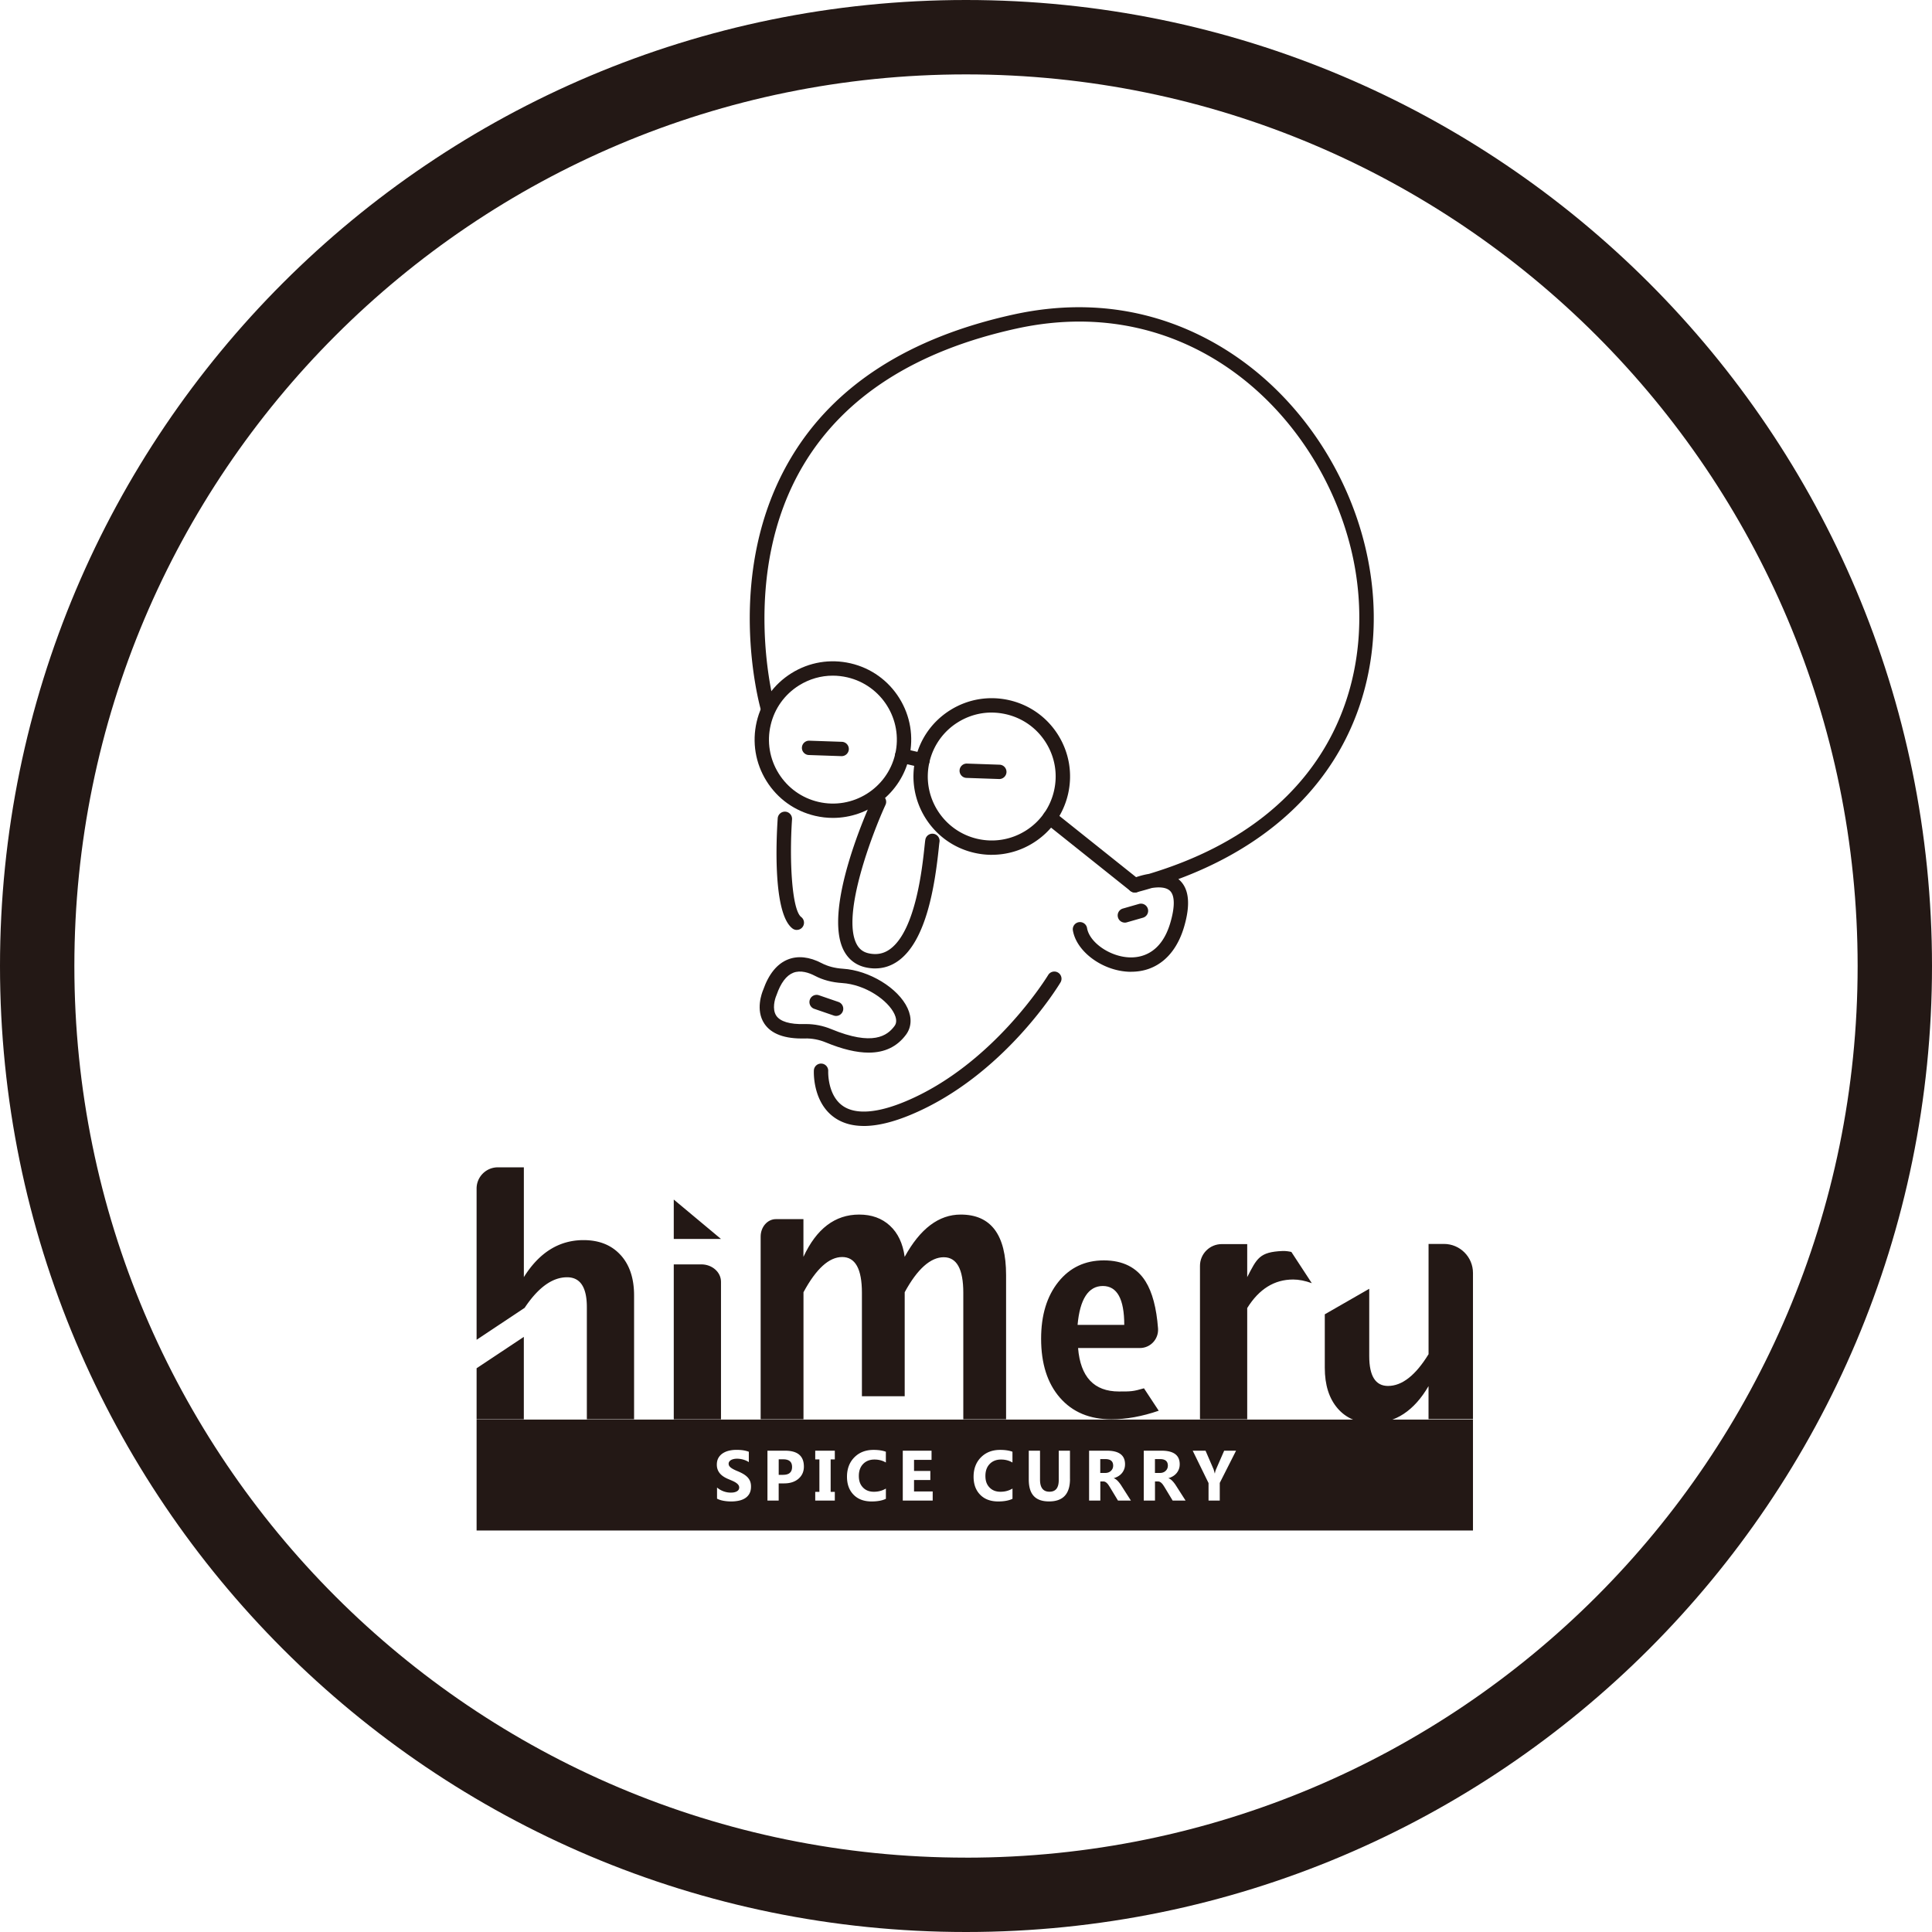 <svg id="_レイヤー_1" xmlns="http://www.w3.org/2000/svg" viewBox="0 0 672.88 672.88"><defs><style>.cls-1{fill:#231815;stroke-width:0}</style></defs><path class="cls-1" d="M394 338.46c-.43 0-.86-.01-1.3-.04-9.1-.56-17.81-7.13-19.03-14.36-.23-1.36.69-2.65 2.05-2.88 1.36-.23 2.65.69 2.88 2.05.83 4.92 7.69 9.78 14.4 10.19 4.05.25 11.31-.97 14.57-11.91 1.69-5.69 1.64-9.7-.16-11.32-1.4-1.26-3.92-1.29-6.28-.91-1.73.52-3.48 1.01-5.25 1.47a2.5 2.5 0 0 1-3-1.61c-.42-1.24.19-2.6 1.4-3.11.51-.22 2.91-1.18 5.88-1.67 67.05-20.15 80.06-72.92 70.45-112.82-11.38-47.27-56.09-90.36-116.56-77.11-35.01 7.68-59.98 23.65-74.21 47.49-22.75 38.11-10.1 83.73-9.97 84.18.38 1.33-.39 2.71-1.72 3.09-1.33.38-2.71-.39-3.09-1.72-.56-1.95-13.37-48.17 10.49-88.12 14.97-25.07 41.02-41.83 77.43-49.81 36.58-8.02 63.68 4.46 79.96 16.35 20.82 15.19 36.32 38.69 42.52 64.47 6.07 25.2 2.86 50.48-9.03 71.18-11.48 19.98-30.68 35.23-56.03 44.63.11.09.23.19.34.29 3.41 3.06 3.96 8.6 1.62 16.47-2.95 9.92-9.6 15.51-18.36 15.51Z"/><path class="cls-1" d="M290.09 284.86c-2.04 0-4.1-.23-6.17-.71-7.09-1.65-13.12-5.96-16.97-12.14-3.85-6.18-5.06-13.49-3.42-20.59 1.65-7.09 5.96-13.12 12.14-16.97 6.18-3.85 13.49-5.06 20.59-3.42 7.09 1.65 13.12 5.96 16.97 12.14s5.06 13.49 3.42 20.59c-2.92 12.58-14.16 21.1-26.56 21.1Zm-.05-49.54c-4.11 0-8.15 1.15-11.73 3.38-5.05 3.15-8.57 8.07-9.91 13.86-1.35 5.79-.35 11.76 2.79 16.81 3.15 5.05 8.07 8.57 13.86 9.92 11.96 2.78 23.95-4.69 26.73-16.65 2.78-11.96-4.69-23.95-16.65-26.73-1.69-.39-3.39-.59-5.08-.59Zm24.17 27.88Z"/><path class="cls-1" d="M293.14 263.35h-.09l-11.35-.39a2.5 2.5 0 0 1-2.41-2.58 2.506 2.506 0 0 1 2.58-2.41l11.35.39a2.5 2.5 0 0 1 2.41 2.58 2.503 2.503 0 0 1-2.5 2.41ZM345.46 297.72c-2.07 0-4.15-.24-6.22-.72-14.64-3.4-23.79-18.08-20.39-32.73 1.65-7.09 5.96-13.12 12.14-16.97 6.18-3.85 13.49-5.06 20.59-3.42 7.09 1.65 13.12 5.96 16.97 12.14 3.85 6.18 5.06 13.49 3.42 20.59-1.65 7.09-5.96 13.12-12.14 16.97a27.081 27.081 0 0 1-14.37 4.13Zm-.1-49.55c-4.11 0-8.15 1.15-11.73 3.38a22.157 22.157 0 0 0-9.92 13.86c-2.78 11.96 4.69 23.95 16.65 26.73 5.79 1.34 11.76.35 16.81-2.79 5.05-3.15 8.57-8.07 9.91-13.86 1.35-5.79.36-11.76-2.79-16.81-3.15-5.05-8.07-8.57-13.86-9.91-1.69-.39-3.39-.59-5.08-.59Z"/><path class="cls-1" d="M348.05 271.32h-.09l-11.35-.39a2.5 2.5 0 0 1-2.41-2.58 2.5 2.5 0 0 1 2.58-2.41l11.35.39a2.5 2.5 0 0 1 2.41 2.58 2.503 2.503 0 0 1-2.5 2.41ZM321.29 267.34c-.19 0-.38-.02-.57-.07l-7.08-1.64a2.506 2.506 0 0 1-1.87-3 2.501 2.501 0 0 1 3-1.87l7.08 1.64c1.34.31 2.18 1.66 1.87 3a2.505 2.505 0 0 1-2.43 1.93ZM395.25 310.85c-.55 0-1.1-.18-1.56-.55l-29.6-23.63a2.487 2.487 0 0 1-.39-3.51 2.487 2.487 0 0 1 3.51-.39l29.6 23.63c1.08.86 1.26 2.43.39 3.51-.49.62-1.22.94-1.96.94ZM391.77 321.33c-1.09 0-2.09-.71-2.4-1.81-.38-1.33.38-2.71 1.71-3.09l5.61-1.61a2.5 2.5 0 0 1 3.09 1.71c.38 1.33-.38 2.71-1.71 3.09l-5.61 1.61c-.23.07-.46.1-.69.1ZM277.51 323.88c-.53 0-1.07-.17-1.52-.52-6.81-5.23-5.65-30.67-5.13-38.34a2.505 2.505 0 0 1 2.66-2.33c1.38.09 2.42 1.29 2.33 2.66-.98 14.44-.04 31.56 3.19 34.03 1.1.84 1.3 2.41.46 3.51-.49.64-1.23.98-1.98.98ZM304.83 337.29c-.99 0-2.01-.1-3.04-.31-3.56-.7-6.3-2.78-7.95-5.99-7.27-14.24 8.23-48.87 10.03-52.77.58-1.25 2.06-1.8 3.31-1.23 1.25.58 1.8 2.06 1.23 3.31-4.59 9.99-15.35 38.16-10.12 48.41.96 1.88 2.38 2.95 4.47 3.36 2.74.54 5.13.04 7.28-1.55 8.88-6.55 11.18-28.41 11.94-35.59.13-1.21.21-2.01.3-2.5a2.495 2.495 0 0 1 2.89-2.03c1.36.24 2.27 1.53 2.03 2.89-.06.32-.15 1.17-.25 2.16-1.41 13.41-4.39 32.05-13.95 39.09-2.48 1.82-5.22 2.74-8.18 2.74ZM300.84 392.15c-4.03 0-7.44-.98-10.22-2.93-7.66-5.39-7.19-15.98-7.16-16.43a2.49 2.49 0 0 1 2.63-2.36c1.38.07 2.43 1.25 2.36 2.62 0 .08-.33 8.32 5.07 12.1 4.44 3.11 12.01 2.57 21.88-1.57 30.65-12.83 49.48-43.69 49.66-44a2.494 2.494 0 0 1 3.43-.85c1.18.71 1.57 2.25.86 3.43-.79 1.32-19.82 32.56-52.02 46.04-6.3 2.64-11.81 3.96-16.49 3.96Z"/><path class="cls-1" d="M302.55 366.61c-4.23 0-9.21-1.19-14.97-3.57-2.31-.96-4.83-1.43-7.26-1.36-6.98.19-11.73-1.56-14.13-5.19-3.15-4.75-.8-10.76-.39-11.73 1.94-5.54 4.85-9.1 8.63-10.6 3.45-1.37 7.5-.93 11.72 1.28 2.14 1.12 4.64 1.77 7.42 1.95 9.18.57 19.28 6.73 22.52 13.74 1.57 3.39 1.36 6.69-.58 9.28-3.1 4.14-7.39 6.2-12.96 6.2Zm-21.8-9.95c2.95 0 5.96.6 8.73 1.75 14.55 6.02 19.54 2.31 22.02-1.01.3-.4 1.22-1.63.04-4.18-2.23-4.83-10.11-10.34-18.29-10.85-3.49-.22-6.67-1.06-9.43-2.51-2.01-1.05-4.96-2.09-7.56-1.06-2.39.95-4.34 3.53-5.78 7.69-.02.07-.05.14-.08.21-.53 1.19-1.56 4.76-.04 7.04 1.37 2.05 4.76 3.06 9.81 2.93h.57Zm-12.62-10.99Z"/><path class="cls-1" d="M291.19 353.83c-.27 0-.54-.04-.81-.14l-6.78-2.33c-1.31-.45-2-1.87-1.55-3.18.45-1.31 1.87-2 3.18-1.55l6.78 2.33a2.504 2.504 0 0 1-.81 4.87ZM216.12 437.08c-3.15-3.45-7.45-5.17-12.89-5.17-8.48 0-15.41 4.3-20.78 12.89v-38.24h-9.07c-4.08 0-7.39 3.31-7.39 7.39v52.67l16.73-11.12c4.73-7.09 9.66-10.65 14.78-10.65 4.59 0 6.89 3.47 6.89 10.39v39.07h16.45v-43.13c0-5.96-1.57-10.67-4.72-14.11Z"/><path class="cls-1" d="M165.99 476.54v17.78h16.45v-28.71l-16.45 10.93zM234.66 431.51v-13.73l16.45 13.73h-16.45Zm0 62.81v-53.96h9.6c3.78 0 6.85 2.71 6.85 6.06v47.91h-16.45ZM264.92 494.32v-63.64c0-3.36 2.38-6.08 5.32-6.08h9.58v13.14c4.55-9.82 11.02-14.73 19.42-14.73 4.34 0 7.91 1.29 10.7 3.87 2.8 2.58 4.51 6.2 5.14 10.86 5.39-9.82 11.89-14.73 19.52-14.73 10.53 0 15.8 7.03 15.8 21.08v50.22h-14.9v-44.06c0-8.25-2.27-12.38-6.82-12.38s-9.18 4.06-13.59 12.19v36.22h-14.9v-36.03c0-8.3-2.29-12.45-6.87-12.45s-9.08 4.09-13.48 12.26v44.25h-14.9ZM403.56 491.33c-5.8 1.99-11.3 2.99-16.5 2.99-7.56 0-13.53-2.51-17.9-7.52-4.37-5.01-6.56-11.86-6.56-20.54 0-8.2 2-14.79 6-19.79s9.29-7.5 15.86-7.5 11.47 2.44 14.52 7.33c2.35 3.76 3.8 9.21 4.34 16.34.28 3.69-2.61 6.85-6.3 6.85h-21.55c.83 10.09 5.57 15.14 14.23 15.14 4.1 0 4.89.02 8.72-1.11l5.14 7.81Zm-28.26-29.89h16.26c0-9.03-2.49-13.55-7.47-13.55s-7.99 4.52-8.79 13.55ZM417.93 494.32v-53.44c0-4.19 3.39-7.58 7.58-7.58h8.87v11.5c3.38-6.53 4.23-8.77 12.33-9.1 1.03-.04 2.06.11 3.05.33l7.12 10.88c-2.33-.85-4.5-1.28-6.5-1.28-6.56 0-11.89 3.32-16 9.95v38.73h-16.45ZM497.53 494.26v-11.5c-5.02 8.6-11.54 12.89-19.56 12.89-5.12 0-9.17-1.72-12.13-5.17-2.96-3.45-4.44-8.15-4.44-14.11v-18.62l15.48-8.89v23.45c0 6.93 2.18 10.39 6.54 10.39 4.88 0 9.59-3.68 14.12-11.06v-38.4h5.36c5.58 0 10.11 4.53 10.11 10.11v50.91h-15.48Z"/><path class="cls-1" d="M165.99 494.42v38.63h347.02v-38.63H165.99Zm95.04 25.76c-.37.66-.87 1.19-1.5 1.6-.63.41-1.36.7-2.2.88-.84.18-1.72.27-2.65.27s-1.86-.08-2.72-.24-1.6-.4-2.23-.73v-3.88c.7.59 1.47 1.03 2.29 1.33.82.29 1.65.44 2.49.44.49 0 .92-.04 1.29-.13s.67-.21.92-.37.43-.34.55-.56.18-.45.18-.7c0-.34-.1-.64-.29-.91s-.46-.51-.79-.74c-.33-.23-.73-.44-1.19-.65-.46-.21-.96-.42-1.49-.64-1.36-.56-2.37-1.25-3.03-2.07s-1-1.8-1-2.96c0-.9.18-1.68.54-2.33.36-.65.86-1.18 1.48-1.6.63-.42 1.35-.73 2.17-.93.82-.2 1.7-.3 2.62-.3s1.71.05 2.4.16c.7.11 1.34.28 1.93.5v3.62c-.29-.2-.61-.38-.95-.53a7.864 7.864 0 0 0-3.16-.67c-.44 0-.85.04-1.21.13s-.67.2-.92.36-.44.34-.58.55c-.14.21-.21.45-.21.72 0 .29.08.55.23.78.15.23.37.45.65.65.28.21.63.41 1.03.61s.86.4 1.37.61c.69.29 1.32.6 1.87.93.55.33 1.03.7 1.42 1.11s.7.88.91 1.41c.21.53.31 1.14.31 1.85 0 .97-.18 1.78-.55 2.44Zm17.07-5.16c-1.26 1.08-2.93 1.62-5.03 1.62h-1.87v5.98h-3.91v-17.37h6.13c4.38 0 6.56 1.84 6.56 5.54 0 1.74-.63 3.15-1.88 4.23Zm12.65-6.74h-1.45v11.31h1.45v3.03h-6.82v-3.03h1.45v-11.31h-1.45v-3.03h6.82v3.03Zm17.79 1.09c-1.16-.69-2.49-1.04-3.97-1.04-1.63 0-2.95.51-3.95 1.54s-1.5 2.41-1.5 4.17.47 3.02 1.42 4.01c.94 1 2.22 1.5 3.81 1.5s2.92-.37 4.19-1.11v3.57c-1.27.61-2.92.92-4.97.92-2.66 0-4.76-.78-6.29-2.35s-2.29-3.65-2.29-6.26c0-2.78.86-5.03 2.57-6.76 1.72-1.73 3.94-2.59 6.68-2.59 1.7 0 3.12.21 4.29.64v3.77Zm16.3 13.25h-10.42v-17.37h10.02v3.19h-6.1v3.86h5.68v3.17h-5.68v3.97h6.5v3.17Zm27.78-13.25c-1.16-.69-2.49-1.04-3.97-1.04-1.63 0-2.95.51-3.95 1.54s-1.5 2.41-1.5 4.17.47 3.02 1.42 4.01c.95 1 2.22 1.5 3.82 1.5s2.92-.37 4.19-1.11v3.57c-1.27.61-2.92.92-4.97.92-2.66 0-4.76-.78-6.29-2.35-1.53-1.57-2.29-3.65-2.29-6.26 0-2.78.86-5.03 2.57-6.76 1.72-1.73 3.94-2.59 6.68-2.59 1.7 0 3.12.21 4.29.64v3.77Zm20.04 5.73c0 5.22-2.43 7.82-7.29 7.82s-7.07-2.55-7.07-7.64v-10.03h3.92v10.08c0 2.81 1.1 4.21 3.29 4.21s3.23-1.36 3.23-4.07v-10.22h3.91v9.85Zm16.71 7.52-2.7-4.47c-.2-.34-.4-.64-.58-.91s-.37-.5-.56-.68c-.19-.19-.39-.33-.59-.44-.21-.1-.43-.15-.67-.15h-1.05v6.65h-3.91v-17.37h6.2c4.21 0 6.32 1.57 6.32 4.72 0 .61-.09 1.16-.28 1.68-.19.51-.45.98-.79 1.39-.34.41-.75.77-1.23 1.07s-1.02.53-1.6.7v.05c.26.08.51.21.75.39s.48.39.7.64c.23.24.44.5.65.78.21.28.39.55.56.82l3.28 5.13h-4.49Zm19.04 0-2.7-4.47c-.2-.34-.4-.64-.58-.91s-.37-.5-.56-.68c-.19-.19-.39-.33-.59-.44-.21-.1-.43-.15-.67-.15h-1.05v6.65h-3.91v-17.37h6.2c4.21 0 6.32 1.57 6.32 4.72 0 .61-.09 1.16-.28 1.68-.19.51-.45.98-.79 1.39-.34.41-.75.77-1.23 1.07s-1.02.53-1.6.7v.05c.26.08.51.21.75.39s.48.39.7.64c.23.24.44.5.65.78.21.28.39.55.56.82l3.28 5.13h-4.49Zm16.41-6.18v6.18h-3.91v-6.1l-5.51-11.26h4.47l2.8 6.48c.05.12.18.59.4 1.42h.05c.1-.58.23-1.04.38-1.37l2.85-6.53h4.14l-5.66 11.19Z"/><path class="cls-1" d="M272.75 508.25h-1.54v5.41h1.54c2.08 0 3.12-.91 3.12-2.74s-1.04-2.68-3.12-2.68ZM404.02 508.18h-1.77v4.83h1.7c.84 0 1.51-.24 2.02-.73.52-.49.78-1.1.78-1.83 0-1.52-.91-2.28-2.73-2.28ZM384.97 508.18h-1.77v4.83h1.7c.84 0 1.51-.24 2.02-.73.52-.49.78-1.1.78-1.83 0-1.52-.91-2.28-2.73-2.28Z"/><path class="cls-1" d="M336.44 0C150.63 0 0 150.63 0 336.44s150.63 336.44 336.44 336.44 336.44-150.63 336.44-336.44S522.25 0 336.44 0Zm0 646.98c-171.5 0-310.54-139.03-310.54-310.54S164.94 25.91 336.44 25.91s310.54 139.03 310.54 310.54-139.03 310.54-310.54 310.54Z"/></svg>
